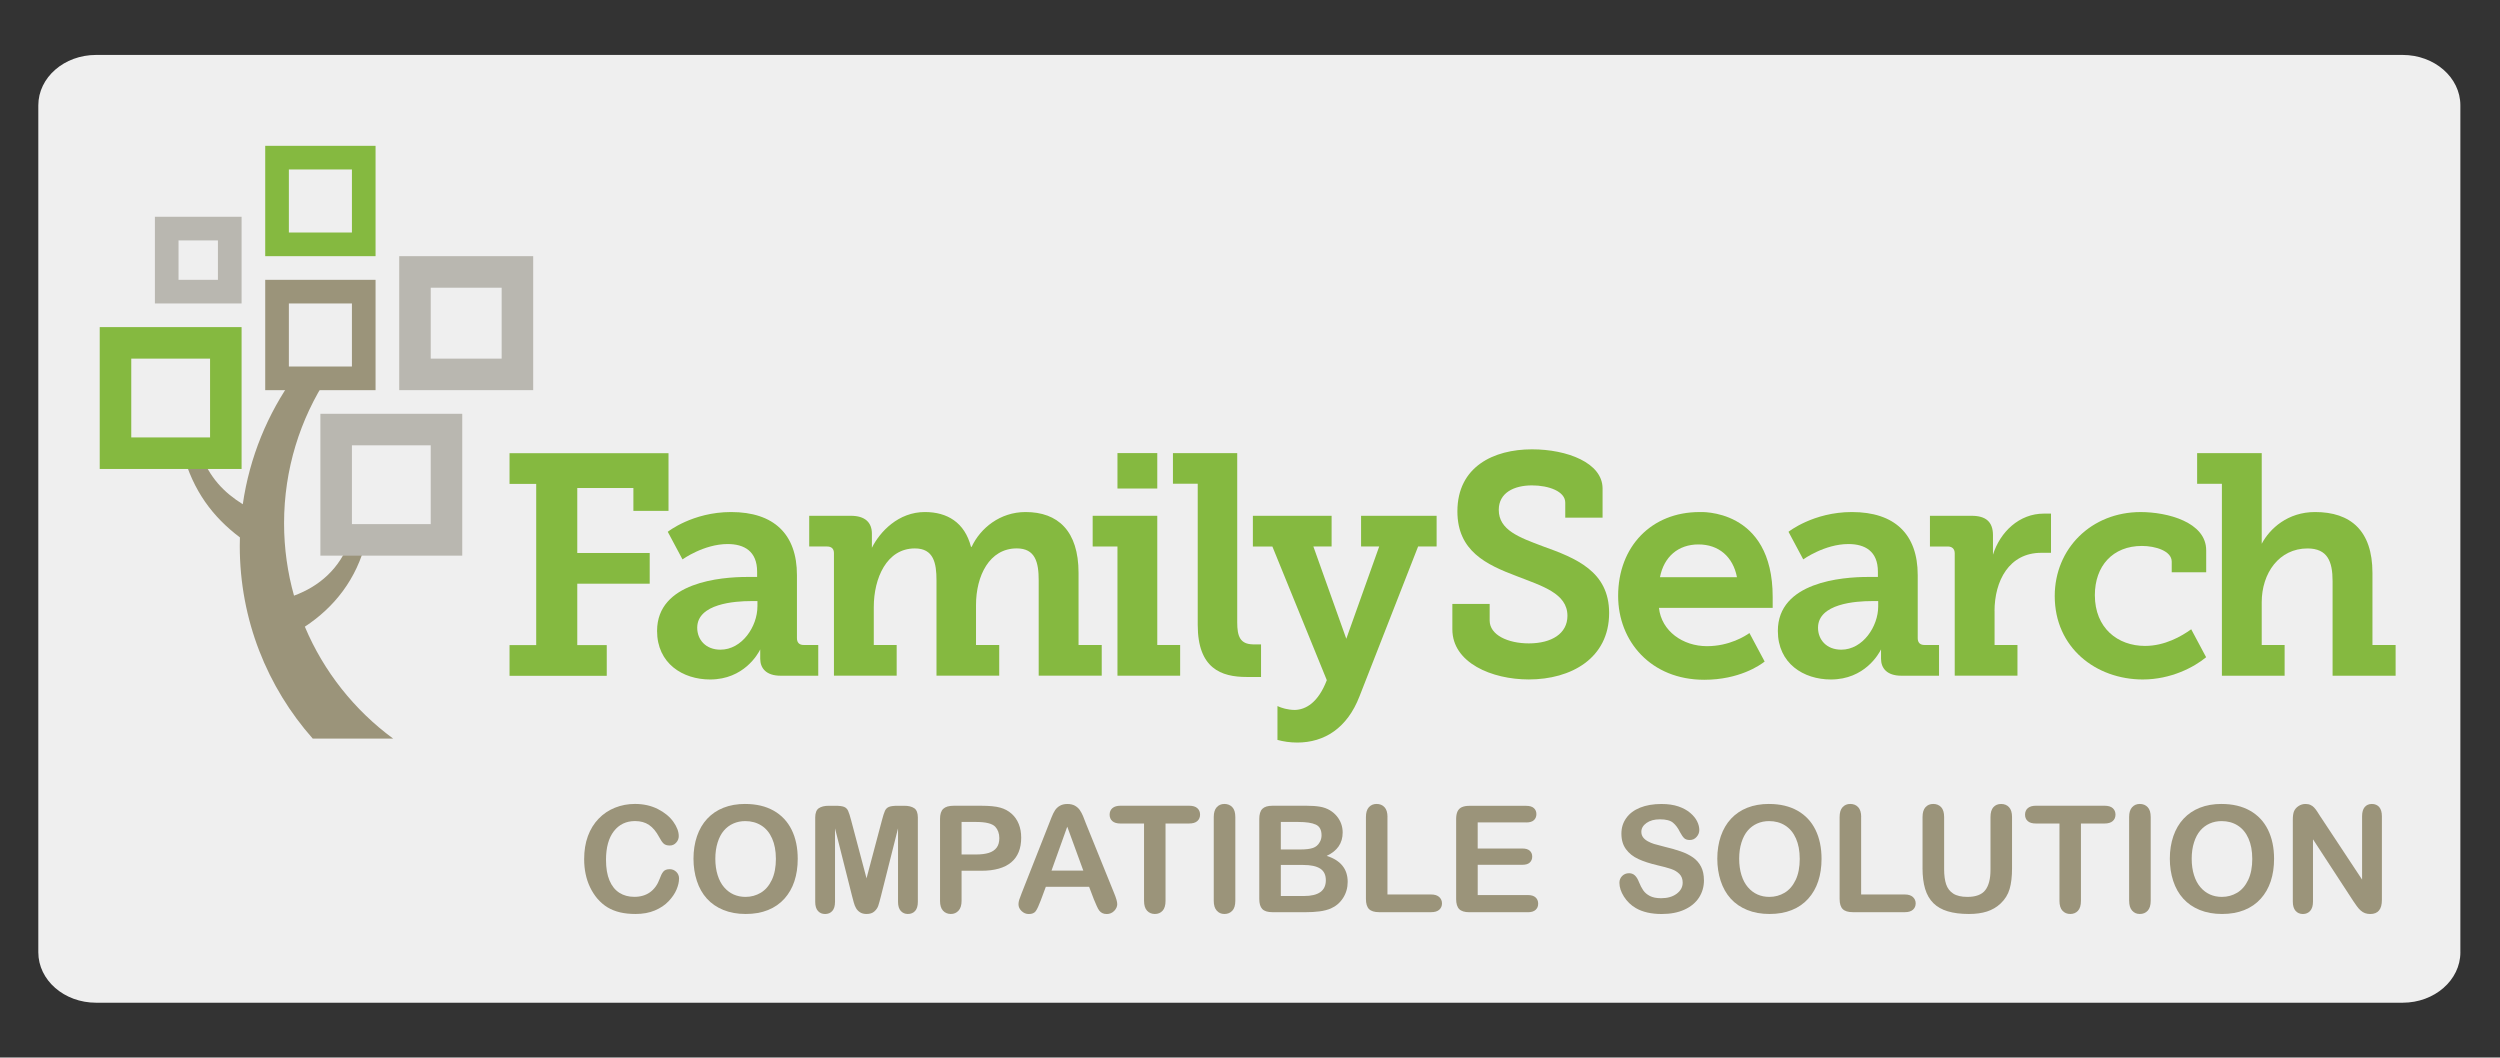 <?xml version="1.0" encoding="UTF-8"?>
<svg id="Layer_1" xmlns="http://www.w3.org/2000/svg" version="1.1" viewBox="0 0 1078 456">
  <rect x="0" y="0" width="1078" height="456" fill="#333333" stroke="none"/>
  <!-- Generator: Adobe Illustrator 29.1.0, SVG Export Plug-In . SVG Version: 2.1.0 Build 142)  -->
  <defs>
    <style>
      .st0 {
        fill: #b9b7b0;
      }

      .st1 {
        fill: #9b947a;
      }

      .st2 {
        fill: #efefef;
      }

      .st3 {
        fill: #85b940;
      }
    </style>
  </defs>
  <path class="st2" d="M1060.92,410.63c0,12.01-11.16,21.74-24.9,21.74H41.42c-13.75,0-24.9-9.72-24.9-21.74V45.43c0-12.01,11.15-21.74,24.9-21.74h994.59c13.75,0,24.9,9.73,24.9,21.74v365.2h.01Z"/>
  <g>
    <polygon class="st3" points="219.71 278.17 231.21 278.17 231.21 208.66 219.71 208.66 219.71 195.42 288.26 195.42 288.26 220.29 273.12 220.29 273.12 210.43 248.92 210.43 248.92 238.45 280.15 238.45 280.15 251.69 248.92 251.69 248.92 278.17 261.63 278.17 261.63 291.41 219.71 291.41 219.71 278.17"/>
    <path class="st3" d="M465.07,278.12v-31.1c0-18.12-8.93-26.23-22.85-26.23-10.95,0-19.46,6.9-23.25,15.01h-.28c-2.71-10.54-10.28-15.01-19.88-15.01-11.36,0-19.34,8.38-22.85,15.42v-6.09c0-4.86-2.98-7.71-9.05-7.71h-17.98v13.24h7.7c1.89,0,2.97.95,2.97,2.85v52.86h27.05v-13.24h-9.87v-16.36c0-12.44,5.55-25.28,17.71-25.28,8.12,0,9.33,6.34,9.33,13.78v41.1h27.05v-13.24h-10.01v-17.18c0-12.71,5.8-24.47,17.57-24.47,7.98,0,9.46,5.95,9.46,13.78v41.1h27.18v-13.24h-10.01Z"/>
    <path class="st3" d="M346.61,278.12c-1.89,0-2.97-.94-2.97-2.97v-27.19c0-17.57-9.88-27.17-28.4-27.17-16.63,0-27.3,8.52-27.3,8.52l6.35,11.9s9.2-6.62,19.47-6.62c7.16,0,12.71,3.1,12.71,11.9v2.29h-4.33c-11.09,0-38.81,2.17-38.81,23.26,0,14.06,11.09,20.95,22.86,20.95,14.57,0,20.69-11.05,21.62-12.96v4.04c0,3.93,2.44,7.3,8.8,7.3h16.22v-13.24h-6.22ZM326.6,261.49c0,8.65-6.63,18.65-15.96,18.65-6.35,0-10-4.33-10-9.46,0-10.41,16.36-11.49,23.12-11.49h2.85v2.3Z"/>
    <path class="st3" d="M499.02,195.37h-17.17v15.28h17.17v-15.28ZM499.02,278.12v-55.71h-27.86v13.24h10.69v55.71h27.03v-13.24h-9.86Z"/>
    <path class="st3" d="M540.24,277.85h0c-5.43-.12-6.75-3.35-6.75-9.46v-73.01h-27.72v13.2h10.69v60.89c0,18.79,10.13,22.44,21.08,22.44h6.22v-14.06h-3.52Z"/>
    <path class="st3" d="M642.34,260.41v7.16c0,6.22,7.85,9.86,16.9,9.86,9.75,0,16.64-4.18,16.64-11.89,0-9.73-10.95-12.84-22.04-17.17-12.84-4.87-25.41-10.69-25.41-27.86,0-19.33,15.68-26.76,32.17-26.76,15.15,0,30.43,5.81,30.43,16.9v12.57h-16.09v-6.49c0-4.87-7.17-7.43-14.34-7.43-7.84,0-14.33,3.24-14.33,10.55,0,8.78,8.92,11.89,18.93,15.68,14.34,5.14,28.66,10.81,28.66,28.79,0,19.61-16.49,28.66-34.62,28.66-15.95,0-32.98-7.16-32.98-21.62v-10.95h16.09Z"/>
    <path class="st3" d="M1023,278.12v-31.1c0-18.25-9.46-26.23-24.74-26.23-11.75,0-19.52,7.11-23,13.68v-39.09h-27.86v13.24h10.68v82.75h27.05v-13.25h-9.88v-18.39c0-12.7,7.57-23.24,19.75-23.24,8.65,0,10.81,5.67,10.81,14.05v40.83h27.18v-13.24h-10Z"/>
    <path class="st3" d="M860.04,263.51c0-12.97,6.22-25.14,20.15-25.14h4.2v-16.9h-3.12c-10.54,0-18.79,7.84-21.9,17.71v-8.39c0-5.8-3.11-8.38-9.19-8.38h-17.99v13.24h7.71c1.9,0,2.98,1.08,2.98,2.97v52.74h27.05v-13.24h-9.87v-14.61Z"/>
    <path class="st3" d="M829.89,278.12c-1.89,0-2.97-.94-2.97-2.97v-27.19c0-17.57-9.87-27.17-28.4-27.17-16.63,0-27.32,8.52-27.32,8.52l6.36,11.9s9.19-6.62,19.48-6.62c7.16,0,12.71,3.1,12.71,11.9v2.29h-4.33c-11.09,0-38.81,2.17-38.81,23.26,0,14.06,11.1,20.95,22.85,20.95,14.59,0,20.69-11.05,21.64-12.96v4.04c0,3.93,2.43,7.3,8.79,7.3h16.22v-13.24h-6.22ZM809.88,261.49c0,8.65-6.62,18.65-15.95,18.65-6.36,0-10-4.33-10-9.46,0-10.41,16.36-11.49,23.12-11.49h2.83v2.3Z"/>
    <path class="st3" d="M754.34,272.98c-1.67,1.19-8.54,5.65-18.29,5.65-10.42,0-19.63-6.5-20.71-16.52h49.04v-4.66h0c.03-38.57-31.57-36.65-31.57-36.65-20.71,0-35.07,14.89-35.07,36.16,0,19.64,14.21,36.16,37.11,36.16,15.05,0,23.98-6.22,26.07-7.86l-6.56-12.28ZM732.38,234.76c8.71,0,14.89,5.26,16.6,14.13h-33.2c1.72-8.86,7.9-14.13,16.6-14.13"/>
    <path class="st3" d="M944.84,271.35c-4.2,3.02-11.36,7.17-19.9,7.17-11.77,0-21.64-7.69-21.64-21.89,0-12.57,7.71-21.22,20.29-21.22,5.81,0,12.85,2.16,12.85,6.75v4.6h14.87v-9.46c0-12.18-16.76-16.5-28.26-16.5-21.23,0-37.05,15.69-37.05,36.23,0,22.31,17.84,35.96,37.99,35.96,12.09,0,22.08-5.27,27.29-9.59l-6.43-12.05Z"/>
    <path class="st3" d="M574.19,235.65v-13.24h-33.95v13.24h8.41l23.47,57.64c-3.77,9.81-9.13,12.71-13.8,12.84-3.15-.04-5.71-.86-7.48-1.67v14.59c2.42.65,5.29,1.14,8.51,1.14,11.76,0,21.59-6.26,26.86-19.92l25.28-64.63h7.98v-13.24h-32.58v13.24h7.82l-14.19,39.8-14.2-39.8h7.85Z"/>
    <g>
      <path class="st1" d="M131.46,270.22c12.58-8.28,22.35-20.39,26.42-37.04h-7.06c-4.37,12.07-13.1,19.63-24.04,23.67-2.79-9.93-4.29-20.4-4.29-31.22,0-23.29,6.92-44.96,18.8-63.08h-14.52c-11.4,15.92-19.16,34.62-22.08,54.88-8.1-5.05-14.42-11.52-18.2-22.01h-7.61c4.4,16.28,12.91,27.53,24.57,36.31-.04,1.23-.06,2.47-.06,3.71,0,31.85,11.89,60.92,31.46,83.04h34.67c-16.69-12.27-29.95-28.92-38.08-48.27Z"/>
      <path class="st0" d="M172.14,110.46v57.77h57.77v-57.77h-57.77ZM216.31,154.64h-30.58v-30.58h30.58v30.58Z"/>
      <path class="st0" d="M138.15,178.43v61.17h61.17v-61.17h-61.17ZM185.73,226h-33.98v-33.98h33.98v33.98Z"/>
      <path class="st1" d="M114.36,120.66v47.58h47.58v-47.58h-47.58ZM151.75,158.04h-27.19v-27.19h27.19v27.19Z"/>
      <path class="st0" d="M66.79,93.47v37.38h37.38v-37.38h-37.38ZM93.97,120.66h-16.99v-16.99h16.99v16.99Z"/>
      <path class="st3" d="M114.36,62.88v47.58h47.58v-47.58h-47.58ZM151.75,100.26h-27.19v-27.19h27.19v27.19Z"/>
      <path class="st3" d="M43,141.05v61.17h61.17v-61.17h-61.17ZM90.58,188.62h-33.98v-33.98h33.98v33.98Z"/>
    </g>
    <g>
      <path class="st1" d="M292.8,378.84c0,1.46-.36,3.04-1.08,4.74-.72,1.7-1.85,3.37-3.4,5.01-1.54,1.64-3.52,2.97-5.92,3.99s-5.2,1.53-8.39,1.53c-2.42,0-4.62-.23-6.6-.69-1.98-.46-3.78-1.17-5.4-2.14s-3.1-2.25-4.46-3.83c-1.21-1.44-2.24-3.05-3.1-4.84s-1.5-3.69-1.92-5.71c-.43-2.02-.64-4.17-.64-6.45,0-3.69.54-7,1.61-9.92,1.08-2.92,2.61-5.42,4.62-7.5,2-2.08,4.35-3.66,7.04-4.74,2.69-1.08,5.56-1.63,8.61-1.63,3.71,0,7.02.74,9.92,2.22s5.12,3.31,6.67,5.49c1.54,2.18,2.32,4.24,2.32,6.18,0,1.06-.38,2-1.13,2.82-.75.82-1.66,1.22-2.72,1.22-1.19,0-2.08-.28-2.68-.84s-1.26-1.53-1.99-2.91c-1.21-2.27-2.63-3.98-4.27-5.1-1.64-1.13-3.66-1.69-6.06-1.69-3.82,0-6.86,1.45-9.12,4.35-2.26,2.9-3.4,7.02-3.4,12.36,0,3.57.5,6.54,1.5,8.9,1,2.37,2.42,4.14,4.26,5.31,1.84,1.17,3.98,1.75,6.45,1.75,2.67,0,4.93-.66,6.78-1.99,1.85-1.33,3.24-3.27,4.18-5.84.4-1.21.89-2.19,1.47-2.96.58-.76,1.52-1.14,2.82-1.14,1.11,0,2.05.39,2.85,1.16.79.77,1.19,1.73,1.19,2.88Z"/>
      <path class="st1" d="M321.35,346.67c4.76,0,8.84.97,12.25,2.89,3.41,1.93,5.99,4.68,7.75,8.23s2.63,7.74,2.63,12.54c0,3.55-.48,6.77-1.44,9.67-.96,2.9-2.4,5.41-4.32,7.54-1.92,2.13-4.28,3.76-7.07,4.88-2.8,1.13-6,1.69-9.61,1.69s-6.8-.58-9.64-1.74c-2.84-1.16-5.21-2.79-7.11-4.9-1.9-2.11-3.33-4.64-4.3-7.61-.97-2.96-1.46-6.16-1.46-9.61s.51-6.76,1.52-9.7,2.48-5.45,4.4-7.51,4.26-3.65,7.01-4.74c2.75-1.09,5.88-1.64,9.39-1.64ZM334.56,370.27c0-3.36-.54-6.27-1.63-8.73-1.09-2.46-2.63-4.32-4.65-5.59-2.01-1.26-4.33-1.89-6.93-1.89-1.86,0-3.57.35-5.15,1.05-1.58.7-2.93,1.72-4.07,3.05-1.14,1.33-2.04,3.04-2.69,5.12s-.99,4.41-.99,7,.33,4.97.99,7.07c.66,2.11,1.59,3.86,2.79,5.24,1.2,1.39,2.58,2.43,4.13,3.12,1.56.69,3.26,1.03,5.12,1.03,2.38,0,4.57-.6,6.56-1.78,1.99-1.19,3.58-3.03,4.76-5.51,1.18-2.48,1.77-5.54,1.77-9.17Z"/>
      <path class="st1" d="M367.42,386.42l-7.36-29.23v31.68c0,1.75-.39,3.07-1.17,3.94-.78.88-1.82,1.31-3.11,1.31s-2.28-.43-3.07-1.3-1.19-2.19-1.19-3.96v-36.31c0-2,.52-3.35,1.56-4.05s2.45-1.05,4.23-1.05h2.88c1.73,0,2.99.15,3.77.47.78.31,1.36.88,1.74,1.69.38.82.8,2.14,1.28,3.98l6.67,25.14,6.67-25.14c.48-1.84.91-3.16,1.28-3.98.38-.81.96-1.38,1.74-1.69.78-.31,2.04-.47,3.77-.47h2.88c1.77,0,3.18.35,4.23,1.05,1.04.7,1.56,2.05,1.56,4.05v36.31c0,1.75-.39,3.07-1.17,3.94-.78.88-1.83,1.31-3.15,1.31-1.23,0-2.24-.44-3.04-1.31-.79-.88-1.19-2.19-1.19-3.94v-31.68l-7.36,29.23c-.48,1.9-.87,3.29-1.17,4.18-.3.89-.86,1.7-1.68,2.43-.81.73-1.94,1.09-3.38,1.09-1.08,0-2-.23-2.75-.7s-1.33-1.07-1.75-1.8c-.42-.73-.75-1.54-.98-2.43-.24-.89-.49-1.81-.74-2.77Z"/>
      <path class="st1" d="M423.14,375.46h-8.51v12.99c0,1.86-.44,3.27-1.31,4.22-.88.96-1.98,1.44-3.32,1.44s-2.52-.48-3.38-1.43c-.86-.95-1.28-2.34-1.28-4.18v-35.37c0-2.05.47-3.51,1.41-4.38.94-.88,2.43-1.31,4.48-1.31h11.93c3.53,0,6.24.27,8.14.81,1.88.52,3.5,1.39,4.87,2.6,1.37,1.21,2.4,2.69,3.11,4.45.71,1.75,1.06,3.73,1.06,5.92,0,4.68-1.44,8.22-4.32,10.63-2.88,2.41-7.17,3.62-12.87,3.62ZM420.89,354.43h-6.26v14.02h6.26c2.19,0,4.02-.23,5.49-.69s2.59-1.21,3.37-2.25,1.16-2.41,1.16-4.1c0-2.02-.6-3.67-1.78-4.95-1.34-1.36-4.08-2.03-8.23-2.03Z"/>
      <path class="st1" d="M471.81,388.14l-2.19-5.76h-18.66l-2.19,5.89c-.86,2.3-1.59,3.84-2.19,4.65s-1.6,1.21-2.97,1.21c-1.17,0-2.2-.43-3.1-1.28s-1.34-1.83-1.34-2.91c0-.62.1-1.27.31-1.94.21-.67.55-1.6,1.03-2.79l11.74-29.8c.33-.86.74-1.88,1.21-3.08.47-1.2.97-2.19,1.5-2.99.53-.79,1.23-1.43,2.1-1.92.86-.49,1.93-.74,3.21-.74s2.37.25,3.24.74,1.57,1.12,2.1,1.89.98,1.6,1.35,2.49c.36.89.83,2.07,1.39,3.55l11.99,29.61c.94,2.25,1.41,3.89,1.41,4.91s-.44,2.04-1.33,2.93c-.89.89-1.96,1.33-3.21,1.33-.73,0-1.36-.13-1.88-.39-.52-.26-.96-.62-1.31-1.07-.35-.45-.74-1.14-1.14-2.07s-.76-1.75-1.05-2.46ZM453.41,375.4h13.71l-6.92-18.94-6.79,18.94Z"/>
      <path class="st1" d="M512.72,355.11h-10.14v33.34c0,1.92-.43,3.34-1.28,4.27-.86.93-1.96,1.39-3.32,1.39s-2.5-.47-3.37-1.41c-.87-.94-1.3-2.36-1.3-4.26v-33.34h-10.14c-1.59,0-2.76-.35-3.54-1.05-.77-.7-1.16-1.62-1.16-2.77s.4-2.13,1.21-2.82,1.97-1.03,3.49-1.03h29.55c1.61,0,2.8.35,3.58,1.06.78.71,1.17,1.64,1.17,2.79s-.4,2.07-1.19,2.77c-.79.7-1.98,1.05-3.57,1.05Z"/>
      <path class="st1" d="M523.37,388.45v-36.15c0-1.88.43-3.29,1.28-4.23.86-.94,1.96-1.41,3.32-1.41s2.53.46,3.4,1.39c.87.93,1.3,2.34,1.3,4.24v36.15c0,1.9-.43,3.32-1.3,4.26-.87.94-2,1.41-3.4,1.41s-2.44-.48-3.3-1.43c-.87-.95-1.3-2.36-1.3-4.24Z"/>
      <path class="st1" d="M562.65,393.33h-14.02c-2.02,0-3.47-.45-4.33-1.36-.87-.91-1.3-2.35-1.3-4.34v-34.49c0-2.02.44-3.48,1.33-4.37.89-.89,2.32-1.33,4.3-1.33h14.87c2.19,0,4.09.13,5.69.41,1.61.27,3.05.8,4.32,1.57,1.08.65,2.04,1.47,2.88,2.46.83.99,1.47,2.09,1.91,3.29.44,1.2.66,2.47.66,3.8,0,4.59-2.3,7.95-6.89,10.08,6.03,1.92,9.05,5.66,9.05,11.21,0,2.57-.66,4.88-1.97,6.93-1.31,2.06-3.09,3.58-5.32,4.56-1.4.58-3,1-4.82,1.24-1.82.24-3.93.36-6.36.36ZM552.29,354.43v11.86h8.51c2.32,0,4.1-.22,5.37-.66,1.26-.44,2.23-1.27,2.9-2.5.52-.88.78-1.86.78-2.94,0-2.32-.82-3.86-2.47-4.62s-4.16-1.14-7.54-1.14h-7.54ZM561.96,372.96h-9.67v13.4h9.99c6.28,0,9.42-2.26,9.42-6.79,0-2.32-.81-4-2.44-5.04-1.63-1.04-4.06-1.56-7.3-1.56Z"/>
      <path class="st1" d="M598.27,352.3v33.4h18.85c1.5,0,2.65.36,3.46,1.09s1.21,1.65,1.21,2.75-.39,2.04-1.19,2.74c-.79.7-1.95,1.05-3.47,1.05h-22.44c-2.02,0-3.48-.45-4.37-1.34-.89-.9-1.33-2.35-1.33-4.35v-35.34c0-1.88.42-3.29,1.27-4.23.85-.94,1.96-1.41,3.34-1.41s2.53.46,3.39,1.39c.87.93,1.3,2.34,1.3,4.24Z"/>
      <path class="st1" d="M658.12,354.61h-20.94v11.27h19.28c1.42,0,2.48.32,3.18.96.7.64,1.05,1.48,1.05,2.52s-.34,1.89-1.03,2.55c-.69.66-1.75.99-3.19.99h-19.28v13.05h21.66c1.46,0,2.56.34,3.3,1.02.74.68,1.11,1.58,1.11,2.71s-.37,1.97-1.11,2.65-1.84,1.02-3.3,1.02h-25.26c-2.02,0-3.48-.45-4.37-1.34-.89-.9-1.33-2.35-1.33-4.35v-34.49c0-1.34.2-2.43.59-3.27.4-.84,1.02-1.46,1.86-1.85.84-.38,1.92-.58,3.24-.58h24.54c1.48,0,2.58.33,3.3.99.72.66,1.08,1.52,1.08,2.58s-.36,1.96-1.08,2.61c-.72.66-1.82.99-3.3.99Z"/>
      <path class="st1" d="M734.75,379.56c0,2.78-.72,5.27-2.14,7.48-1.43,2.21-3.52,3.94-6.28,5.2s-6.02,1.88-9.8,1.88c-4.53,0-8.26-.85-11.2-2.57-2.09-1.23-3.78-2.88-5.09-4.93-1.3-2.05-1.95-4.05-1.95-5.99,0-1.13.39-2.09,1.17-2.89s1.78-1.21,2.99-1.21c.98,0,1.81.31,2.49.94.68.62,1.26,1.55,1.74,2.79.58,1.46,1.22,2.68,1.89,3.66.68.98,1.63,1.79,2.86,2.43,1.23.64,2.85.96,4.85.96,2.75,0,4.99-.64,6.71-1.93s2.58-2.88,2.58-4.8c0-1.52-.46-2.76-1.39-3.71s-2.13-1.67-3.6-2.17c-1.47-.5-3.44-1.04-5.9-1.6-3.3-.77-6.06-1.68-8.28-2.71s-3.99-2.44-5.29-4.23c-1.3-1.78-1.96-4-1.96-6.65s.69-4.77,2.07-6.73c1.38-1.96,3.37-3.47,5.98-4.52,2.61-1.05,5.68-1.58,9.2-1.58,2.82,0,5.25.35,7.31,1.05s3.76,1.63,5.12,2.79c1.36,1.16,2.35,2.38,2.97,3.65.63,1.27.94,2.51.94,3.72,0,1.11-.39,2.1-1.17,2.99-.78.89-1.76,1.33-2.93,1.33-1.06,0-1.87-.27-2.43-.8-.55-.53-1.15-1.4-1.8-2.61-.83-1.73-1.84-3.08-3-4.05s-3.05-1.46-5.64-1.46c-2.4,0-4.33.53-5.81,1.58-1.47,1.06-2.21,2.32-2.21,3.81,0,.92.25,1.71.75,2.38s1.19,1.24,2.07,1.72c.88.48,1.76.85,2.66,1.13.9.27,2.38.67,4.45,1.19,2.59.61,4.93,1.27,7.03,2,2.1.73,3.88,1.62,5.35,2.66,1.47,1.04,2.62,2.36,3.44,3.96.83,1.6,1.24,3.55,1.24,5.87Z"/>
      <path class="st1" d="M762.83,346.67c4.76,0,8.84.97,12.25,2.89,3.41,1.93,5.99,4.68,7.74,8.23s2.63,7.74,2.63,12.54c0,3.55-.48,6.77-1.44,9.67-.96,2.9-2.4,5.41-4.32,7.54-1.92,2.13-4.28,3.76-7.07,4.88-2.8,1.13-6,1.69-9.61,1.69s-6.8-.58-9.64-1.74c-2.84-1.16-5.21-2.79-7.11-4.9-1.9-2.11-3.33-4.64-4.3-7.61-.97-2.96-1.46-6.16-1.46-9.61s.51-6.76,1.52-9.7c1.01-2.94,2.48-5.45,4.4-7.51s4.26-3.65,7.01-4.74c2.75-1.09,5.89-1.64,9.39-1.64ZM776.04,370.27c0-3.36-.54-6.27-1.63-8.73-1.09-2.46-2.64-4.32-4.65-5.59s-4.32-1.89-6.93-1.89c-1.86,0-3.58.35-5.15,1.05-1.57.7-2.93,1.72-4.07,3.05-1.14,1.33-2.03,3.04-2.69,5.12s-.99,4.41-.99,7,.33,4.97.99,7.07c.66,2.11,1.59,3.86,2.79,5.24,1.2,1.39,2.58,2.43,4.13,3.12,1.55.69,3.26,1.03,5.12,1.03,2.38,0,4.56-.6,6.56-1.78,1.99-1.19,3.58-3.03,4.76-5.51,1.18-2.48,1.77-5.54,1.77-9.17Z"/>
      <path class="st1" d="M802.52,352.3v33.4h18.85c1.5,0,2.65.36,3.46,1.09s1.21,1.65,1.21,2.75-.39,2.04-1.19,2.74c-.79.7-1.95,1.05-3.47,1.05h-22.44c-2.02,0-3.48-.45-4.37-1.34-.89-.9-1.33-2.35-1.33-4.35v-35.34c0-1.88.42-3.29,1.27-4.23.85-.94,1.96-1.41,3.34-1.41s2.53.46,3.39,1.39c.87.93,1.3,2.34,1.3,4.24Z"/>
      <path class="st1" d="M829,374.37v-22.07c0-1.88.42-3.29,1.27-4.23.85-.94,1.96-1.41,3.34-1.41s2.58.47,3.43,1.41c.85.94,1.27,2.35,1.27,4.23v22.57c0,2.57.29,4.71.86,6.43.57,1.72,1.59,3.06,3.05,4.01s3.51,1.43,6.13,1.43c3.63,0,6.2-.97,7.7-2.9s2.25-4.86,2.25-8.78v-22.76c0-1.9.42-3.31,1.25-4.24.83-.93,1.95-1.39,3.35-1.39s2.53.46,3.39,1.39c.86.93,1.3,2.34,1.3,4.24v22.07c0,3.59-.35,6.59-1.05,8.98-.7,2.4-2.02,4.51-3.96,6.32-1.67,1.55-3.61,2.67-5.82,3.38s-4.8,1.06-7.76,1.06c-3.53,0-6.56-.38-9.11-1.14-2.55-.76-4.62-1.94-6.23-3.54-1.61-1.6-2.79-3.64-3.54-6.13s-1.13-5.47-1.13-8.94Z"/>
      <path class="st1" d="M907.44,355.11h-10.14v33.34c0,1.92-.43,3.34-1.28,4.27-.85.93-1.96,1.39-3.32,1.39s-2.5-.47-3.36-1.41c-.87-.94-1.3-2.36-1.3-4.26v-33.34h-10.14c-1.59,0-2.76-.35-3.54-1.05s-1.16-1.62-1.16-2.77.4-2.13,1.21-2.82,1.97-1.03,3.49-1.03h29.55c1.61,0,2.8.35,3.58,1.06s1.17,1.64,1.17,2.79-.4,2.07-1.19,2.77-1.98,1.05-3.57,1.05Z"/>
      <path class="st1" d="M918.08,388.45v-36.15c0-1.88.43-3.29,1.29-4.23.85-.94,1.96-1.41,3.32-1.41s2.53.46,3.39,1.39c.87.93,1.3,2.34,1.3,4.24v36.15c0,1.9-.43,3.32-1.3,4.26-.86.94-2,1.41-3.39,1.41s-2.44-.48-3.3-1.43c-.87-.95-1.3-2.36-1.3-4.24Z"/>
      <path class="st1" d="M957.96,346.67c4.76,0,8.84.97,12.25,2.89,3.41,1.93,5.99,4.68,7.74,8.23s2.63,7.74,2.63,12.54c0,3.55-.48,6.77-1.44,9.67-.96,2.9-2.4,5.41-4.32,7.54-1.92,2.13-4.28,3.76-7.07,4.88-2.8,1.13-6,1.69-9.61,1.69s-6.8-.58-9.64-1.74c-2.84-1.16-5.21-2.79-7.11-4.9-1.9-2.11-3.33-4.64-4.3-7.61-.97-2.96-1.46-6.16-1.46-9.61s.51-6.76,1.52-9.7c1.01-2.94,2.48-5.45,4.4-7.51s4.26-3.65,7.01-4.74c2.75-1.09,5.89-1.64,9.39-1.64ZM971.17,370.27c0-3.36-.54-6.27-1.63-8.73-1.09-2.46-2.64-4.32-4.65-5.59s-4.32-1.89-6.93-1.89c-1.86,0-3.58.35-5.15,1.05-1.57.7-2.93,1.72-4.07,3.05-1.14,1.33-2.03,3.04-2.69,5.12s-.99,4.41-.99,7,.33,4.97.99,7.07c.66,2.11,1.59,3.86,2.79,5.24,1.2,1.39,2.58,2.43,4.13,3.12,1.55.69,3.26,1.03,5.12,1.03,2.38,0,4.56-.6,6.56-1.78,1.99-1.19,3.58-3.03,4.76-5.51,1.18-2.48,1.77-5.54,1.77-9.17Z"/>
      <path class="st1" d="M1000.66,352.24l17.87,27.04v-27.29c0-1.77.38-3.1,1.14-3.99s1.79-1.33,3.08-1.33,2.39.44,3.16,1.33,1.16,2.22,1.16,3.99v36.09c0,4.03-1.67,6.04-5.01,6.04-.84,0-1.59-.12-2.25-.36-.67-.24-1.29-.62-1.88-1.14-.58-.52-1.13-1.13-1.63-1.83s-1-1.41-1.5-2.15l-17.44-26.73v26.89c0,1.75-.41,3.08-1.22,3.98-.81.9-1.86,1.34-3.13,1.34s-2.37-.45-3.16-1.36c-.79-.91-1.19-2.23-1.19-3.96v-35.4c0-1.5.17-2.68.5-3.54.4-.94,1.06-1.7,1.97-2.3.92-.59,1.91-.89,2.97-.89.83,0,1.55.13,2.15.41.59.27,1.12.64,1.56,1.1s.91,1.05,1.38,1.78c.47.73.95,1.49,1.45,2.28Z"/>
    </g>
  </g>
</svg>